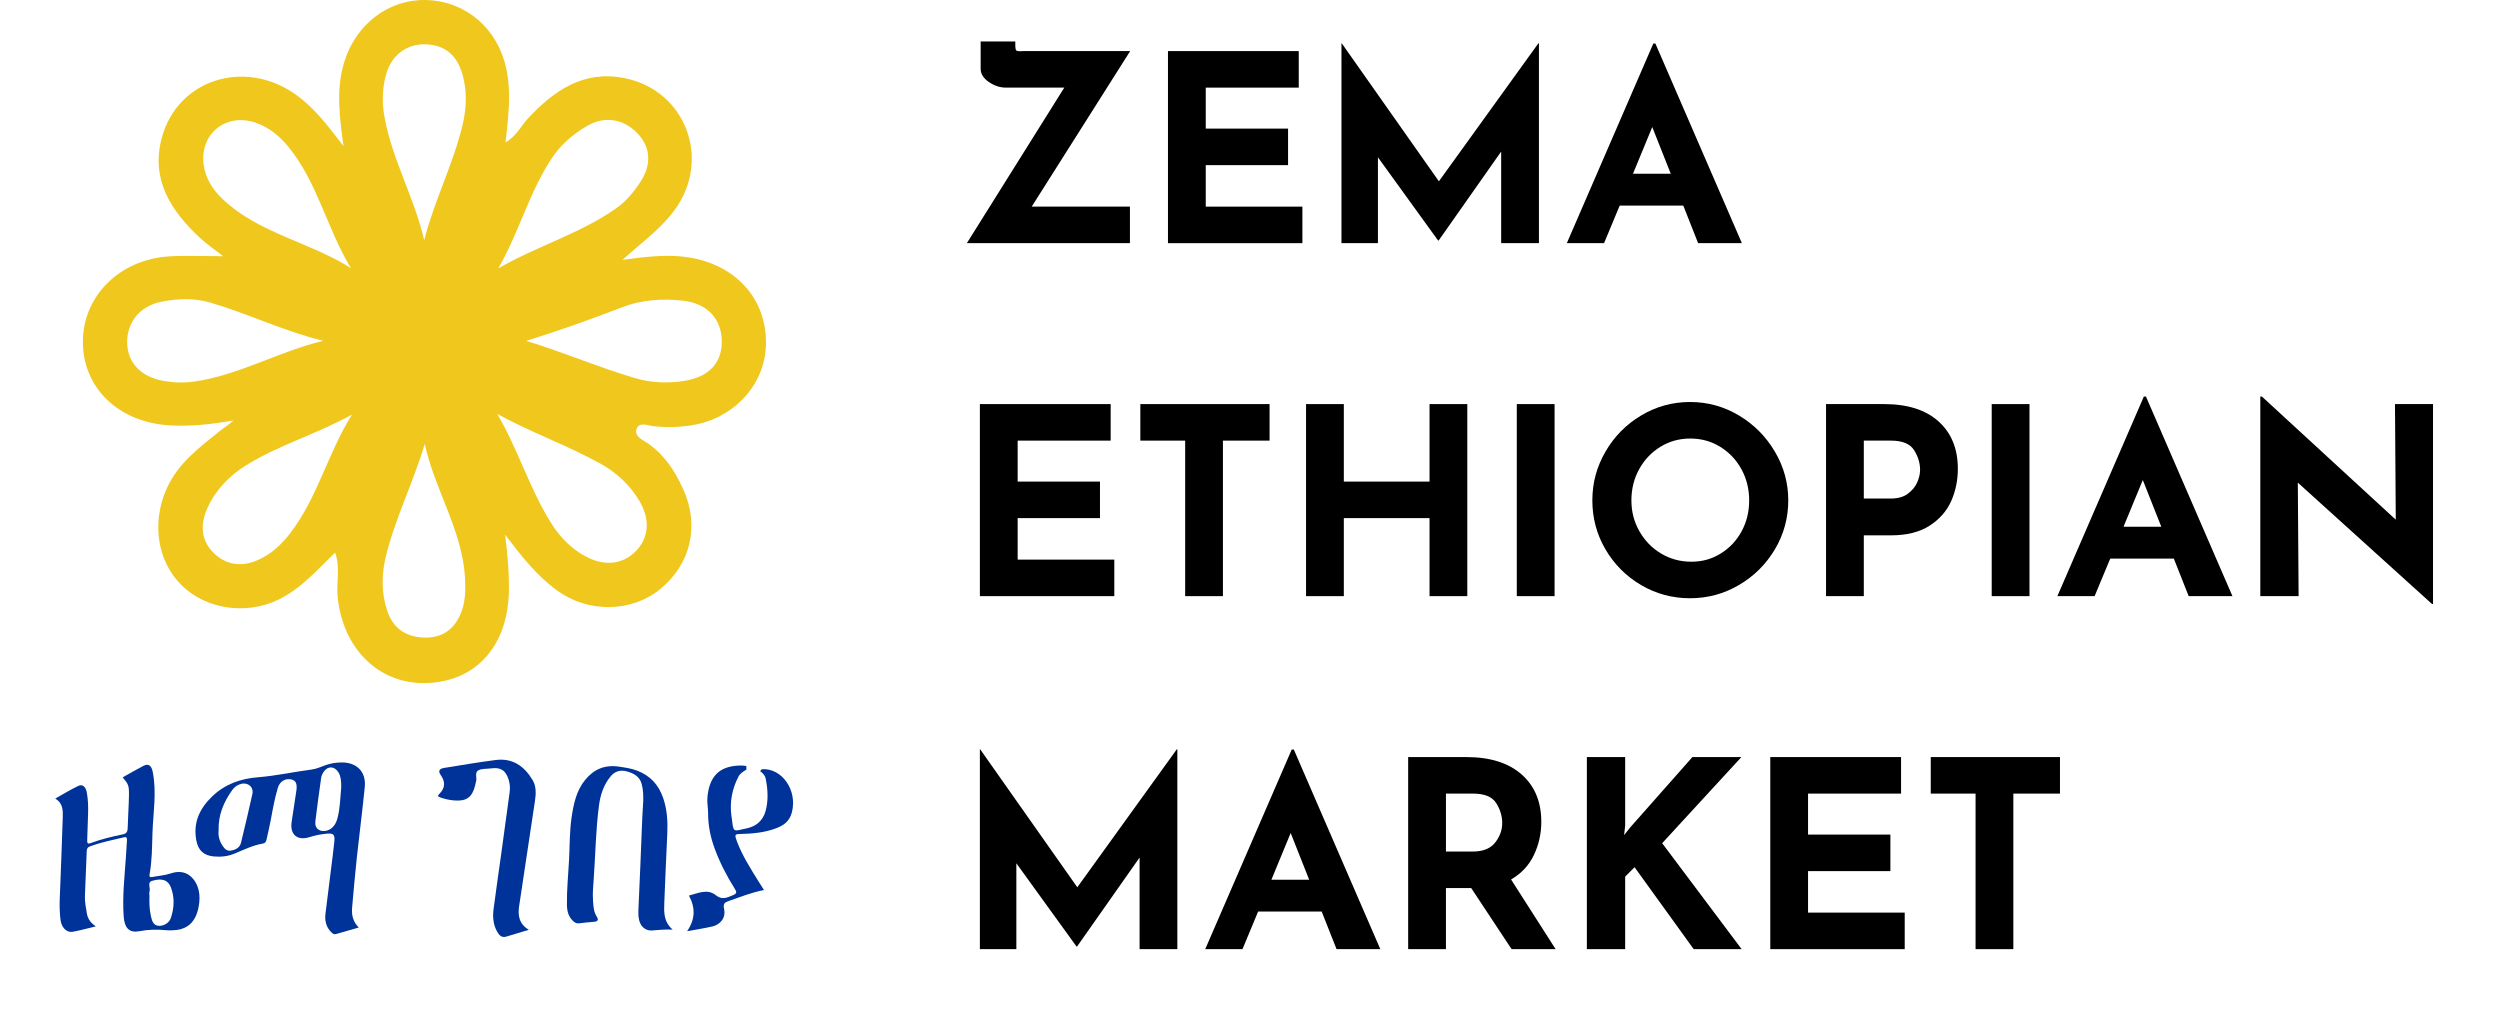<svg xmlns="http://www.w3.org/2000/svg" width="181" height="75" viewBox="0 0 181 75" fill="none"><path d="M74.696 14.96H81.807V17.605H70L77.054 6.344H72.829C72.401 6.344 71.99 6.209 71.594 5.938C71.198 5.667 70.999 5.349 70.999 4.984V3H73.508V3.264C73.508 3.479 73.532 3.608 73.583 3.652C73.633 3.696 73.715 3.715 73.828 3.708C73.941 3.702 74.035 3.699 74.111 3.699H81.825L74.696 14.959L74.696 14.96Z" fill="black"></path><path d="M94.029 3.699V6.344H87.296V9.311H93.256V11.956H87.296V14.96H94.293V17.605H84.561V3.699H94.029Z" fill="black"></path><path d="M111.419 3.133V17.605H108.684V10.973L104.157 17.416H104.119L99.762 11.389V17.605H97.122V3.133H97.141L104.176 13.127L111.381 3.133H111.419Z" fill="black"></path><path d="M121.868 14.884H117.266L116.134 17.605H113.438L119.7 3.152H119.85L126.113 17.605H122.944L121.869 14.884H121.868ZM120.963 12.579L119.624 9.197L118.228 12.579H120.963Z" fill="black"></path><path d="M80.412 29.256V31.901H73.678V34.867H79.638V37.512H73.678V40.516H80.676V43.161H70.943V29.256H80.412Z" fill="black"></path><path d="M91.917 29.256V31.901H88.54V43.161H85.806V31.901H82.561V29.256H91.917Z" fill="black"></path><path d="M106.233 43.161H103.498V37.512H97.293V43.161H94.558V29.256H97.293V34.867H103.498V29.256H106.233V43.161Z" fill="black"></path><path d="M112.551 29.256V43.161H109.816V29.256H112.551Z" fill="black"></path><path d="M116.238 32.695C116.873 31.599 117.735 30.727 118.823 30.078C119.91 29.429 121.089 29.105 122.36 29.105C123.63 29.105 124.809 29.429 125.896 30.078C126.984 30.727 127.851 31.599 128.499 32.695C129.147 33.79 129.471 34.968 129.471 36.228C129.471 37.487 129.147 38.696 128.499 39.779C127.851 40.862 126.983 41.722 125.896 42.358C124.809 42.995 123.63 43.313 122.36 43.313C121.089 43.313 119.895 42.995 118.814 42.358C117.733 41.723 116.874 40.863 116.239 39.779C115.604 38.696 115.286 37.512 115.286 36.228C115.286 34.943 115.604 33.791 116.239 32.695H116.238ZM118.69 38.457C119.074 39.137 119.595 39.675 120.256 40.072C120.916 40.469 121.648 40.668 122.453 40.668C123.258 40.668 123.943 40.469 124.584 40.072C125.225 39.675 125.728 39.14 126.093 38.466C126.458 37.793 126.64 37.047 126.64 36.228C126.64 35.409 126.451 34.641 126.074 33.961C125.697 33.28 125.184 32.742 124.537 32.345C123.889 31.948 123.169 31.75 122.377 31.75C121.585 31.75 120.865 31.948 120.217 32.345C119.57 32.742 119.057 33.28 118.68 33.961C118.303 34.641 118.114 35.397 118.114 36.228C118.114 37.059 118.306 37.777 118.69 38.457H118.69Z" fill="black"></path><path d="M140.352 30.512C141.283 31.35 141.748 32.493 141.748 33.942C141.748 34.773 141.588 35.55 141.267 36.275C140.946 36.999 140.424 37.594 139.702 38.06C138.979 38.526 138.045 38.759 136.901 38.759H134.94V43.161H132.205V29.256H136.411C138.108 29.256 139.422 29.675 140.352 30.512ZM138.127 35.746C138.441 35.513 138.667 35.239 138.806 34.924C138.944 34.609 139.014 34.308 139.014 34.018C139.014 33.526 138.869 33.051 138.58 32.591C138.291 32.132 137.732 31.901 136.902 31.901H134.94V36.096H136.883C137.398 36.096 137.813 35.98 138.128 35.747L138.127 35.746Z" fill="black"></path><path d="M146.935 29.256V43.161H144.2V29.256H146.935Z" fill="black"></path><path d="M157.384 40.441H152.782L151.65 43.161H148.953L155.216 28.708H155.366L161.629 43.161H158.46L157.385 40.441H157.384ZM156.478 38.135L155.139 34.754L153.743 38.135H156.478Z" fill="black"></path><path d="M176.151 29.256V43.728H176.076L166.362 34.943L166.419 43.161H163.646V28.708H163.759L173.454 37.626L173.397 29.256H176.151V29.256Z" fill="black"></path><path d="M85.24 54.245V68.718H82.506V62.086L77.979 68.529H77.941L73.584 62.502V68.718H70.943V54.245H70.962L77.997 64.24L85.203 54.245H85.24Z" fill="black"></path><path d="M95.69 65.997H91.088L89.956 68.718H87.259L93.521 54.264H93.672L99.934 68.718H96.766L95.69 65.997H95.69ZM94.784 63.692L93.445 60.31L92.049 63.692H94.784Z" fill="black"></path><path d="M109.439 68.718L106.516 64.297H104.686V68.718H101.951V54.812H106.157C107.879 54.812 109.216 55.231 110.165 56.069C111.114 56.907 111.59 58.05 111.59 59.498C111.59 60.355 111.41 61.157 111.052 61.907C110.694 62.657 110.143 63.246 109.401 63.674L112.627 68.718H109.439V68.718ZM104.686 61.652H106.629C107.371 61.652 107.911 61.434 108.251 61C108.59 60.566 108.76 60.096 108.76 59.593C108.76 59.089 108.616 58.607 108.327 58.147C108.037 57.687 107.478 57.457 106.648 57.457H104.687V61.652H104.686Z" fill="black"></path><path d="M117.587 60.462L118.002 59.933L122.529 54.813H126.075L120.341 61.048L126.094 68.718H122.623L118.342 62.786L117.662 63.466V68.718H114.889V54.813H117.662V59.763L117.587 60.462V60.462Z" fill="black"></path><path d="M137.637 54.812V57.457H130.903V60.424H136.864V63.069H130.903V66.073H137.901V68.718H128.169V54.812H137.637Z" fill="black"></path><path d="M149.142 54.812V57.457H145.766V68.718H143.031V57.457H139.787V54.812H149.142Z" fill="black"></path><path d="M45.081 18.809C46.883 18.578 48.676 18.326 50.493 18.759C53.636 19.51 55.583 21.968 55.45 25.076C55.328 27.927 53.085 30.313 50.091 30.788C49.166 30.937 48.242 30.956 47.311 30.855C46.896 30.81 46.305 30.534 46.103 31.017C45.866 31.585 46.515 31.832 46.883 32.084C48.101 32.917 48.854 34.085 49.453 35.391C50.669 38.043 50.03 40.838 47.782 42.664C45.715 44.344 42.602 44.384 40.356 42.768C38.823 41.663 37.695 40.188 36.57 38.706C36.735 40.066 36.87 41.425 36.844 42.8C36.767 46.747 34.497 49.313 30.937 49.452C27.444 49.587 24.77 46.959 24.437 43.108C24.352 42.125 24.652 41.117 24.264 40.002C22.92 41.31 21.76 42.64 20.145 43.421C17.822 44.541 14.906 44.119 13.132 42.356C11.373 40.612 11 37.862 12.019 35.484C12.847 33.549 14.441 32.394 15.981 31.155C16.276 30.916 16.612 30.727 16.896 30.441C15.348 30.712 13.818 30.887 12.264 30.794C8.622 30.576 6.054 28.142 6.001 24.845C5.945 21.49 8.627 18.775 12.27 18.56C13.491 18.488 14.717 18.549 16.151 18.549C15.54 18.066 14.97 17.678 14.473 17.217C12.357 15.25 10.891 12.972 11.721 9.949C12.868 5.76 17.681 4.237 21.358 6.809C22.801 7.817 23.814 9.214 24.868 10.578C24.602 8.563 24.304 6.559 24.908 4.539C25.738 1.763 28.138 -0.082 30.892 0.003C33.747 0.093 36.04 2.076 36.657 4.974C37.019 6.681 36.817 8.393 36.602 10.312C37.432 9.816 37.724 9.113 38.206 8.595C40.09 6.57 42.229 5.07 45.185 5.649C49.671 6.525 51.547 11.589 48.806 15.255C47.758 16.657 46.345 17.649 45.079 18.804L44.999 18.852L45.084 18.809H45.081ZM36.075 19.433C38.869 17.817 41.976 16.93 44.594 15.096C45.329 14.583 45.898 13.891 46.38 13.147C47.205 11.876 47.093 10.62 46.13 9.63C45.121 8.595 43.762 8.38 42.498 9.123C41.503 9.707 40.643 10.421 39.975 11.419C38.318 13.893 37.589 16.813 36.075 19.433ZM35.995 29.968C37.541 32.572 38.363 35.487 39.986 38.001C40.587 38.932 41.362 39.715 42.357 40.262C43.714 41.008 45.041 40.896 46.015 39.922C46.984 38.956 47.087 37.605 46.297 36.275C45.603 35.107 44.629 34.205 43.458 33.56C41.069 32.24 38.477 31.322 35.998 29.968H35.995ZM25.485 30.013C22.968 31.42 20.22 32.198 17.83 33.679C16.628 34.425 15.619 35.45 15.018 36.779C14.505 37.916 14.526 39.07 15.42 39.983C16.335 40.915 17.495 41.085 18.716 40.527C19.621 40.113 20.334 39.468 20.941 38.696C22.976 36.1 23.718 32.83 25.483 30.016L25.485 30.013ZM38.102 24.678C40.771 25.493 43.32 26.589 45.975 27.375C47.119 27.715 48.319 27.768 49.522 27.579C51.283 27.306 52.257 26.319 52.257 24.739C52.257 23.109 51.222 21.968 49.474 21.771C47.968 21.604 46.468 21.692 45.036 22.249C42.775 23.125 40.489 23.932 38.105 24.678H38.102ZM25.405 19.412C23.668 16.548 22.997 13.219 20.88 10.631C20.228 9.835 19.448 9.19 18.448 8.863C16.332 8.17 14.446 9.721 14.744 11.921C14.88 12.922 15.393 13.726 16.122 14.416C18.751 16.906 22.391 17.501 25.403 19.412H25.405ZM23.402 24.673C20.558 23.985 17.971 22.709 15.228 21.907C14.079 21.57 12.855 21.61 11.676 21.846C10.125 22.154 9.17 23.359 9.207 24.837C9.244 26.268 10.186 27.261 11.785 27.566C12.53 27.707 13.267 27.736 14.026 27.63C17.296 27.173 20.169 25.451 23.404 24.673H23.402ZM30.713 17.392C31.445 14.52 32.797 11.916 33.478 9.097C33.792 7.807 33.845 6.461 33.411 5.163C32.983 3.884 32.078 3.212 30.719 3.207C29.41 3.201 28.364 4.014 27.978 5.304C27.667 6.344 27.648 7.414 27.835 8.46C28.385 11.547 29.998 14.297 30.713 17.389V17.392ZM30.748 32.145C29.918 34.951 28.606 37.52 27.933 40.297C27.622 41.581 27.601 42.919 28.034 44.217C28.447 45.446 29.311 46.078 30.591 46.155C31.884 46.232 32.807 45.677 33.329 44.49C33.694 43.66 33.717 42.781 33.672 41.895C33.491 38.431 31.49 35.505 30.751 32.145H30.748Z" fill="#F0C71D"></path><path d="M25.973 67.153C25.399 67.317 24.861 67.467 24.325 67.626C24.184 67.668 24.098 67.6 24.008 67.514C23.608 67.135 23.499 66.661 23.566 66.133C23.707 65.002 23.85 63.871 23.99 62.74C24.066 62.133 24.145 61.526 24.207 60.917C24.257 60.422 24.137 60.313 23.653 60.358C23.222 60.398 22.802 60.484 22.387 60.614C21.525 60.883 20.984 60.419 21.112 59.526C21.22 58.778 21.339 58.031 21.451 57.284C21.531 56.748 21.432 56.517 21.096 56.433C20.679 56.329 20.257 56.569 20.121 57.023C19.9 57.759 19.758 58.514 19.622 59.27C19.53 59.778 19.406 60.279 19.298 60.783C19.265 60.934 19.208 61.046 19.032 61.075C18.302 61.197 17.644 61.528 16.968 61.805C16.476 62.008 15.972 62.057 15.454 62.004C14.743 61.932 14.357 61.572 14.218 60.865C13.964 59.571 14.449 58.539 15.36 57.662C16.285 56.772 17.412 56.374 18.672 56.274C19.988 56.17 21.277 55.88 22.584 55.711C22.933 55.666 23.266 55.5 23.605 55.385C23.983 55.257 24.372 55.199 24.771 55.201C25.846 55.207 26.515 55.892 26.41 56.97C26.243 58.677 26.018 60.378 25.835 62.082C25.705 63.298 25.597 64.517 25.491 65.736C25.447 66.255 25.561 66.737 25.973 67.153V67.153ZM15.827 60.145C15.788 60.495 15.877 60.873 16.107 61.22C16.259 61.451 16.425 61.644 16.744 61.58C17.084 61.513 17.363 61.367 17.451 61.003C17.73 59.837 18.015 58.671 18.27 57.499C18.383 56.975 17.951 56.614 17.433 56.76C17.169 56.835 16.955 56.997 16.802 57.215C16.198 58.074 15.789 59.004 15.828 60.145H15.827ZM24.702 57.052C24.721 56.505 24.654 56.164 24.508 55.927C24.216 55.451 23.712 55.44 23.413 55.911C23.338 56.03 23.273 56.169 23.253 56.307C23.105 57.351 22.962 58.395 22.835 59.442C22.802 59.71 22.854 59.978 23.144 60.111C23.43 60.242 23.808 60.139 24.046 59.927C24.266 59.73 24.368 59.485 24.438 59.218C24.632 58.471 24.634 57.699 24.701 57.052H24.702Z" fill="#003399"></path><path d="M6.937 67.07C6.324 67.216 5.793 67.367 5.255 67.462C4.832 67.536 4.453 67.155 4.384 66.614C4.321 66.119 4.304 65.618 4.324 65.115C4.405 63.129 4.479 61.143 4.544 59.155C4.561 58.647 4.544 58.136 4 57.816C4.598 57.483 5.129 57.154 5.685 56.892C5.974 56.756 6.212 56.974 6.282 57.358C6.378 57.878 6.396 58.406 6.376 58.936C6.351 59.561 6.338 60.187 6.314 60.812C6.306 61.023 6.336 61.127 6.554 61.044C7.319 60.756 8.106 60.57 8.896 60.407C9.139 60.357 9.237 60.24 9.244 59.947C9.263 59.168 9.324 58.392 9.336 57.614C9.348 56.862 9.304 56.786 8.881 56.279C9.391 55.995 9.893 55.701 10.405 55.437C10.751 55.259 10.965 55.438 11.051 55.854C11.359 57.349 11.087 58.841 11.038 60.331C11.005 61.324 11.011 62.328 10.829 63.31C10.802 63.459 10.843 63.531 11.009 63.498C11.458 63.409 11.913 63.385 12.36 63.235C12.949 63.036 13.555 63.093 13.998 63.649C14.511 64.293 14.523 65.108 14.329 65.891C14.118 66.741 13.582 67.23 12.813 67.328C12.552 67.361 12.284 67.37 12.023 67.346C11.375 67.286 10.739 67.293 10.092 67.419C9.359 67.561 9.012 67.194 8.953 66.338C8.854 64.92 9.014 63.516 9.111 62.109C9.139 61.693 9.162 61.276 9.191 60.861C9.204 60.672 9.172 60.571 8.974 60.619C8.154 60.818 7.325 60.978 6.524 61.274C6.365 61.333 6.286 61.415 6.279 61.619C6.241 62.699 6.194 63.779 6.148 64.859C6.129 65.295 6.219 65.713 6.29 66.136C6.358 66.543 6.575 66.819 6.937 67.069V67.07ZM10.822 64.88C10.805 65.354 10.817 65.826 10.919 66.288C10.991 66.616 11.065 66.953 11.418 67.021C11.768 67.088 12.232 66.856 12.36 66.485C12.615 65.753 12.653 64.989 12.376 64.253C12.172 63.711 11.728 63.556 11.001 63.777C10.639 63.886 10.913 64.295 10.825 64.549C10.791 64.643 10.821 64.768 10.822 64.88Z" fill="#003399"></path><path d="M48.7 67.306C48.118 67.279 47.666 67.328 47.213 67.366C46.843 67.397 46.516 67.196 46.359 66.859C46.212 66.541 46.208 66.205 46.221 65.871C46.313 63.653 46.425 61.435 46.5 59.216C46.527 58.408 46.67 57.595 46.464 56.786C46.319 56.213 45.877 55.985 45.383 55.849C44.943 55.729 44.534 55.819 44.217 56.2C43.707 56.814 43.469 57.541 43.368 58.309C43.13 60.094 43.112 61.898 42.981 63.693C42.944 64.195 42.898 64.698 42.934 65.203C42.962 65.609 42.977 66.017 43.213 66.379C43.343 66.58 43.291 66.715 43.026 66.736C42.656 66.766 42.286 66.804 41.918 66.849C41.744 66.871 41.619 66.8 41.499 66.69C41.153 66.374 41.053 65.964 41.046 65.517C41.029 64.424 41.145 63.336 41.2 62.246C41.252 61.228 41.235 60.2 41.381 59.196C41.521 58.235 41.718 57.252 42.366 56.462C42.995 55.694 43.785 55.353 44.805 55.503C45.258 55.57 45.704 55.632 46.128 55.794C47.065 56.153 47.677 56.801 48.012 57.771C48.306 58.622 48.35 59.475 48.312 60.351C48.239 62.005 48.157 63.66 48.097 65.314C48.072 66.005 48.023 66.716 48.701 67.305L48.7 67.306Z" fill="#003399"></path><path d="M38.284 67.318C37.666 67.505 37.155 67.666 36.641 67.815C36.302 67.913 36.124 67.687 35.986 67.439C35.706 66.936 35.662 66.381 35.733 65.828C35.902 64.508 36.099 63.192 36.281 61.874C36.489 60.364 36.692 58.853 36.9 57.343C36.941 57.04 36.917 56.743 36.827 56.453C36.612 55.763 36.248 55.535 35.538 55.633C35.229 55.676 34.872 55.633 34.624 55.779C34.335 55.948 34.575 56.361 34.447 56.644C34.419 56.708 34.421 56.785 34.403 56.855C34.185 57.731 33.774 58.027 32.881 57.952C32.533 57.923 32.195 57.849 31.866 57.73C31.713 57.675 31.659 57.623 31.797 57.489C32.235 57.063 32.261 56.616 31.907 56.109C31.704 55.819 31.802 55.653 32.16 55.596C33.404 55.4 34.645 55.181 35.893 55.024C37.114 54.871 37.954 55.465 38.561 56.478C38.829 56.925 38.811 57.459 38.732 57.978C38.346 60.516 37.964 63.054 37.587 65.593C37.488 66.257 37.559 66.875 38.283 67.317L38.284 67.318Z" fill="#003399"></path><path d="M55.156 55.688C56.62 55.597 57.745 57.212 57.333 58.812C57.159 59.49 56.697 59.782 56.164 59.978C55.346 60.279 54.499 60.36 53.646 60.378C53.192 60.388 53.166 60.419 53.355 60.919C53.756 61.982 54.355 62.903 54.934 63.84C55.049 64.027 55.169 64.212 55.314 64.44C54.395 64.611 53.565 64.961 52.72 65.247C52.47 65.332 52.34 65.448 52.42 65.792C52.591 66.525 52.055 66.967 51.577 67.076C51.006 67.208 50.426 67.293 49.748 67.417C50.342 66.548 50.355 65.72 49.879 64.839C50.525 64.672 51.213 64.329 51.806 64.8C52.295 65.189 52.641 64.981 53.072 64.809C53.383 64.685 53.33 64.56 53.181 64.322C52.611 63.411 52.113 62.452 51.734 61.414C51.438 60.602 51.264 59.776 51.267 58.877C51.268 58.5 51.181 58.109 51.218 57.712C51.346 56.343 51.957 55.614 53.139 55.458C53.436 55.418 53.736 55.404 54.035 55.46C54.037 55.546 54.039 55.632 54.041 55.718C53.828 55.86 53.598 55.966 53.46 56.234C53.003 57.122 52.816 58.075 52.958 59.097C53.127 60.314 53 60.202 54.065 59.972C54.69 59.838 55.22 59.469 55.428 58.719C55.639 57.952 55.594 57.164 55.438 56.386C55.386 56.125 55.22 55.964 55.031 55.831L55.158 55.688L55.156 55.688Z" fill="#003399"></path></svg>